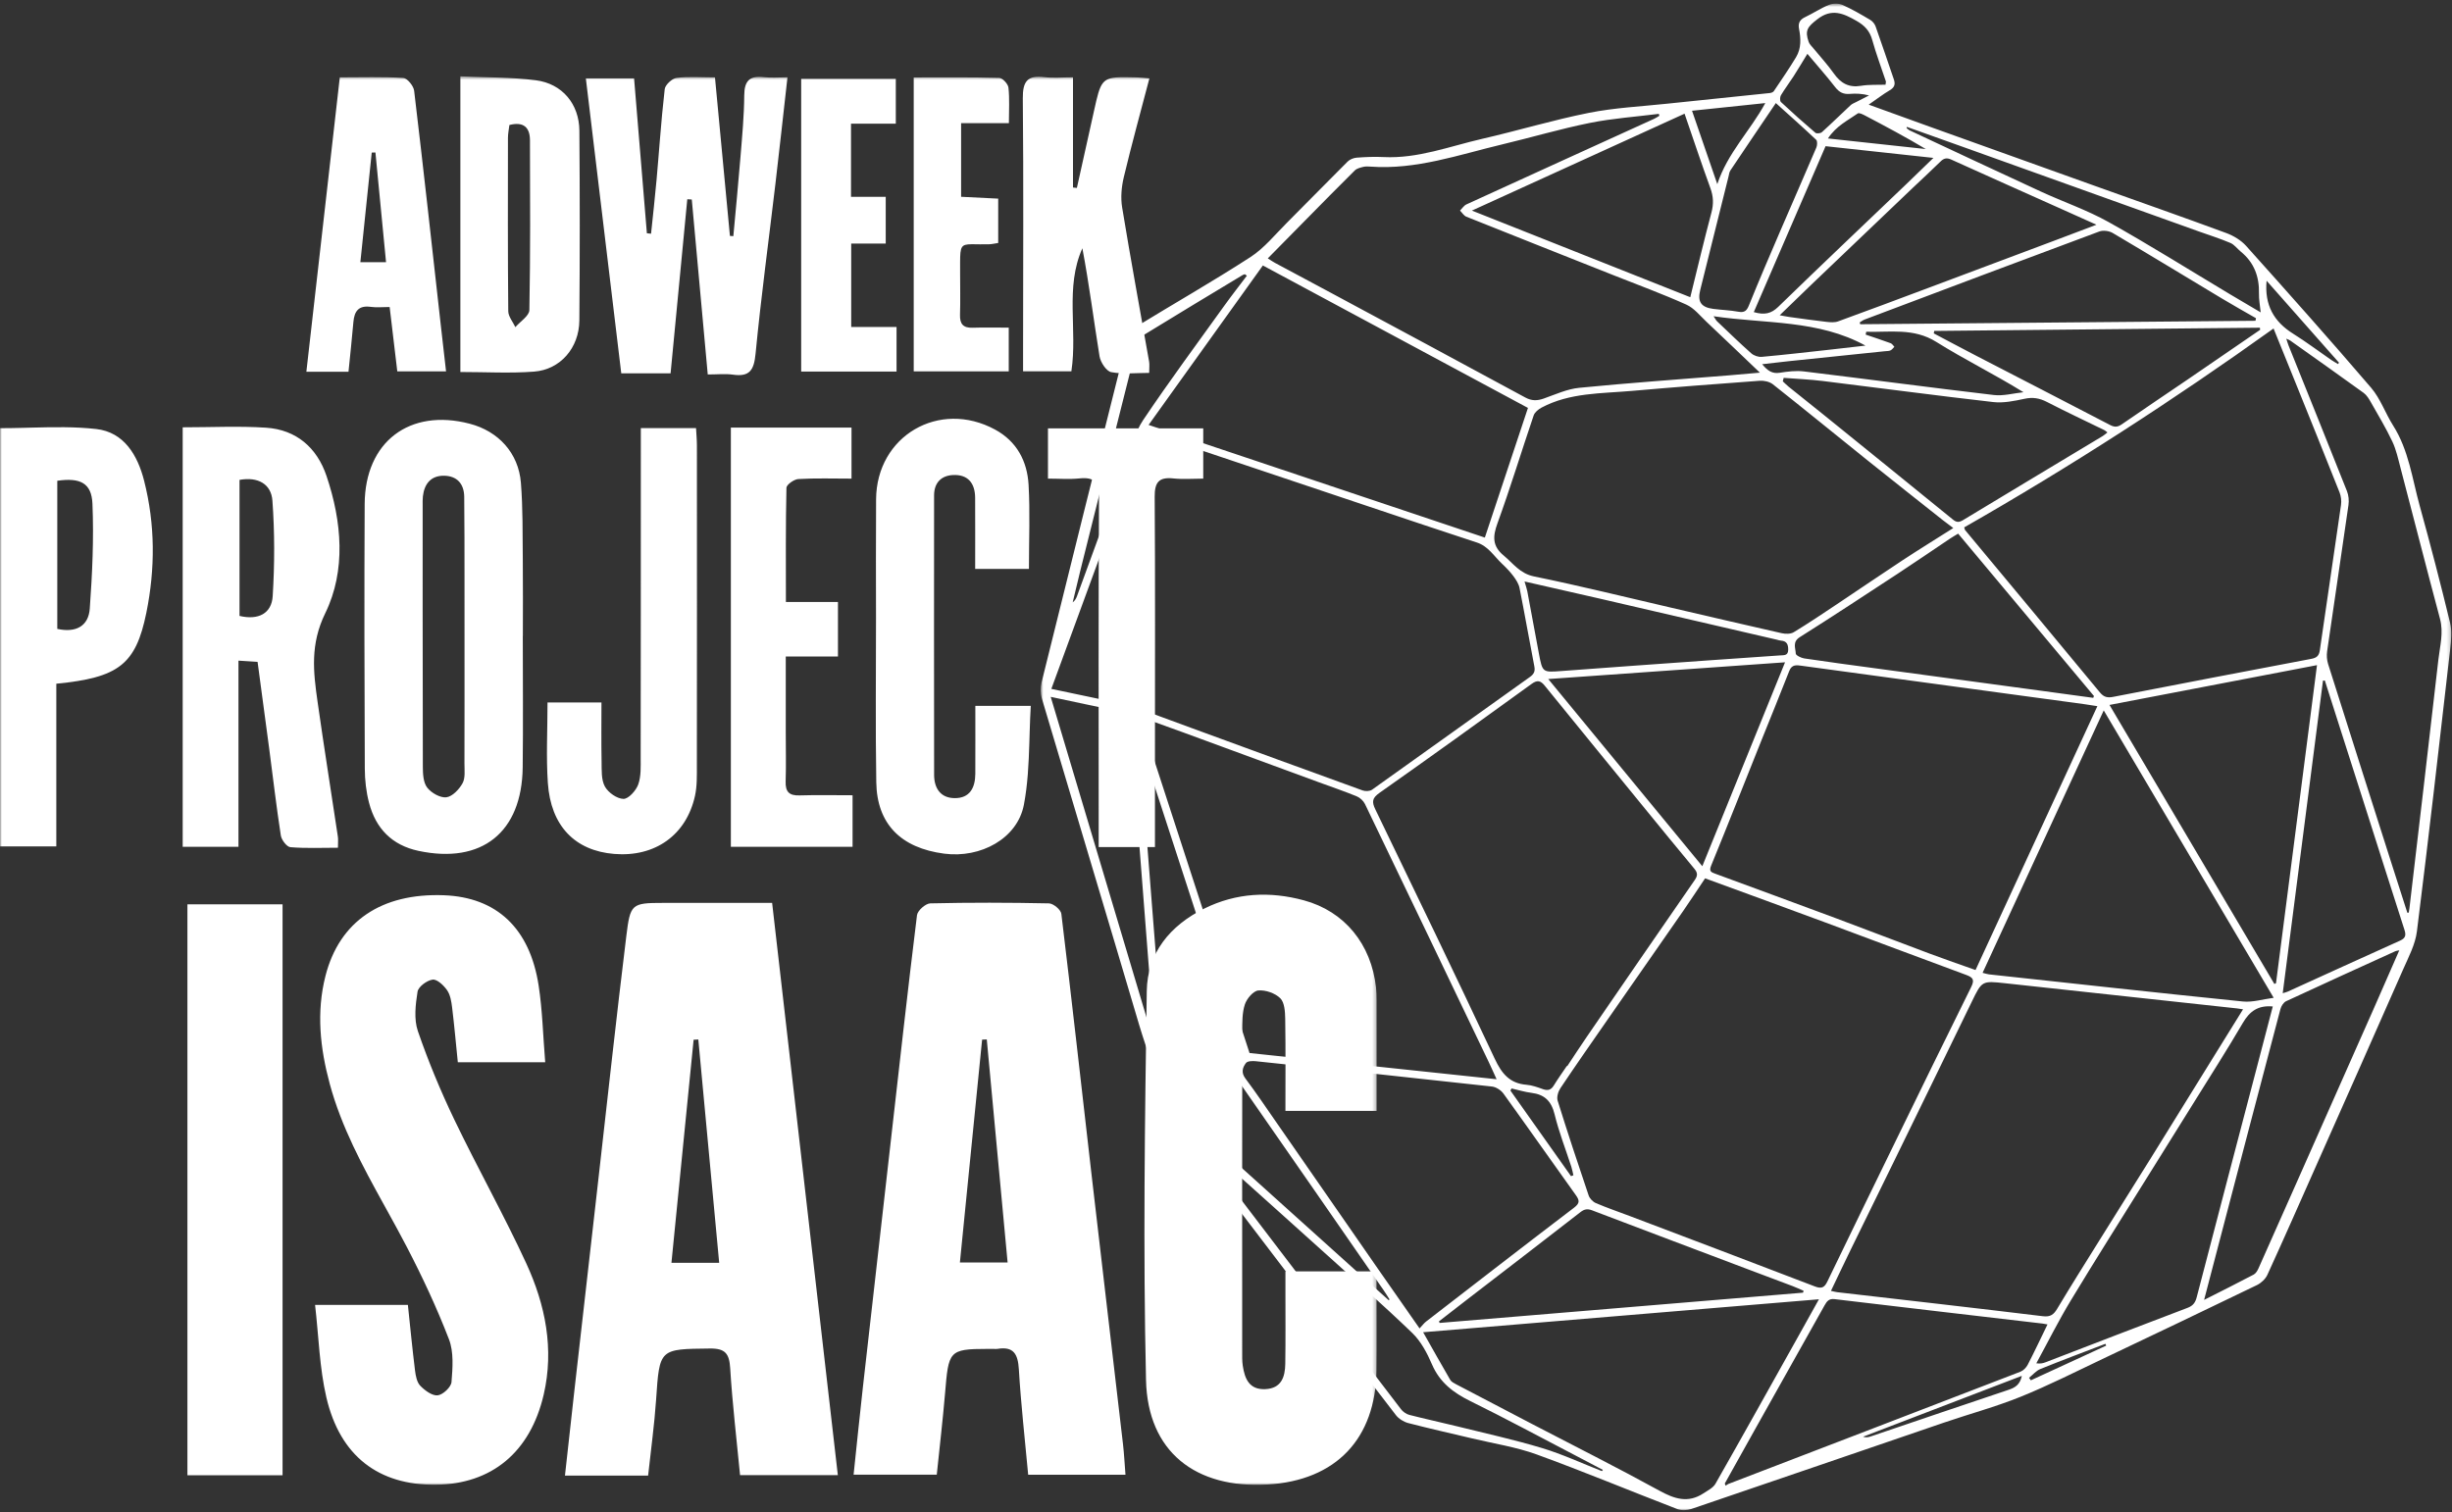 <?xml version="1.0" encoding="UTF-8"?>
<svg width="671px" height="414px" viewBox="0 0 671 414" version="1.1" xmlns="http://www.w3.org/2000/svg" xmlns:xlink="http://www.w3.org/1999/xlink">
    <rect x="0" y="0" width="671" height="414" fill="#333333" stroke="none"/>
    <title>Group 7</title>
    <defs>
        <polygon id="path-1" points="0 0.522 376.73 0.522 376.73 386.069 0 386.069"></polygon>
        <polygon id="path-3" points="0.778 0.626 386.802 0.626 386.802 413 0.778 413"></polygon>
    </defs>
    <g id="Page-1" stroke="none" stroke-width="1" fill="none" fill-rule="evenodd">
        <g id="Group-7">
            <g id="Group-3" transform="translate(0, 20.374)">
                <mask id="mask-2" fill="white">
                    <use xlink:href="#path-1"></use>
                </mask>
                <g id="Clip-2"></g>
                <path d="M102.738,21.367 C102.401,21.374 102.064,21.381 101.727,21.388 C100.698,31.315 99.668,41.242 98.615,51.393 L105.643,51.393 C104.641,41.036 103.689,31.201 102.738,21.367 L102.738,21.367 Z M139.397,13.844 C139.254,15.061 139.005,16.196 139.004,17.332 C138.983,33.158 138.942,48.985 139.088,64.81 C139.102,66.271 140.354,67.72 141.031,69.174 C142.368,67.616 144.836,66.08 144.866,64.498 C145.16,49.011 145.077,33.516 145.026,18.023 C145.015,14.45 143.233,12.863 139.397,13.844 L139.397,13.844 Z M273.439,0.946 C274.345,0.971 275.857,2.6 275.967,3.608 C276.302,6.68 276.088,9.812 276.088,13.336 L263.011,13.336 L263.011,33.492 C266.289,33.655 269.527,33.815 273.163,33.996 L273.163,46.133 C272.349,46.249 271.416,46.483 270.479,46.501 C268.671,46.534 267.285,46.483 266.222,46.479 L265.912,46.48 C263.014,46.501 262.754,47.041 262.737,51.364 L262.737,52.83 C262.737,52.919 262.738,53.009 262.738,53.1 L262.738,54.254 C262.731,58.086 262.837,61.921 262.711,65.748 C262.628,68.291 263.565,69.426 266.17,69.336 C269.315,69.226 272.467,69.31 276.047,69.31 L276.047,81.279 L250.044,81.279 L250.044,0.824 C257.881,0.824 265.664,0.733 273.439,0.946 L273.439,0.946 Z M245.141,1.206 L245.141,13.478 L232.881,13.478 L232.881,33.509 L242.383,33.509 L242.383,46.293 L232.938,46.293 L232.938,69.12 L245.344,69.12 L245.344,81.34 L219.247,81.34 L219.247,1.206 L245.141,1.206 Z M110.353,0.962 C111.452,1.032 113.173,3.139 113.331,4.459 C115.876,25.769 118.213,47.103 120.601,68.432 C121.063,72.563 121.54,76.692 122.063,81.285 L108.72,81.285 C108.051,75.647 107.374,69.941 106.628,63.661 C104.685,63.661 103.037,63.845 101.447,63.623 C98.147,63.161 96.962,64.801 96.708,67.775 C96.327,72.221 95.838,76.659 95.367,81.388 L83.838,81.388 C86.874,54.646 89.886,28.114 92.987,0.797 C99.093,0.797 104.74,0.605 110.353,0.962 L110.353,0.962 Z M125.983,0.522 C133.112,0.853 139.935,0.739 146.634,1.597 C153.872,2.523 158.494,8.11 158.55,15.395 C158.682,32.718 158.69,50.044 158.541,67.367 C158.477,74.83 153.352,80.789 146.186,81.343 C139.597,81.852 132.937,81.451 125.983,81.451 L125.983,0.522 Z M285.783,0.738 C288.196,1.038 290.677,0.791 293.63,0.791 L293.63,30.955 L294.692,31.069 C296.26,24.014 297.827,16.959 299.396,9.905 C301.171,1.929 301.428,0.773 307.455,0.752 L307.937,0.752 C308.841,0.757 309.867,0.782 311.036,0.811 C312.019,0.835 312.999,0.958 314.537,1.079 C312.135,10.248 309.677,19.143 307.534,28.113 C306.898,30.771 306.639,33.726 307.078,36.401 C309.392,50.5 311.991,64.551 314.461,78.624 C314.601,79.418 314.479,80.257 314.479,81.696 C310.955,81.696 307.423,82.114 304.086,81.489 C302.76,81.241 301.159,78.795 300.893,77.153 C299.302,67.329 298.065,57.447 296.193,47.584 C291.392,58.345 294.912,69.798 293.188,81.259 L279.967,81.259 C279.967,79.371 279.966,77.438 279.967,75.504 C279.979,52.506 280.116,29.507 279.897,6.51 C279.853,1.873 281.203,0.168 285.783,0.738 L285.783,0.738 Z M209.053,0.749 C210.996,0.985 212.991,0.791 215.495,0.791 C214.365,10.806 213.333,20.321 212.212,29.826 C210.381,45.352 208.27,60.849 206.768,76.405 C206.339,80.852 205.228,82.837 200.595,82.181 C198.498,81.883 196.324,82.13 193.679,82.13 C192.197,65.886 190.753,50.061 189.31,34.235 C188.9,34.21 188.489,34.185 188.079,34.16 C186.563,49.973 185.047,65.786 183.509,81.822 L170.013,81.822 C166.779,54.881 163.576,28.203 160.321,1.088 L173.52,1.088 C174.701,15.391 175.861,29.435 177.021,43.479 L178.163,43.597 C178.668,38.693 179.228,33.793 179.667,28.883 C179.832,27.042 179.986,25.199 180.138,23.357 L180.59,17.829 C180.97,13.222 181.373,8.619 181.902,4.03 C182.038,2.847 183.9,1.118 185.139,0.952 C188.391,0.517 191.74,0.805 195.655,0.805 C197.04,15.503 198.393,29.85 199.746,44.198 L200.68,44.268 C201.337,37.054 202.051,29.846 202.634,22.626 C203.09,16.986 203.628,11.334 203.665,5.685 C203.692,1.705 205.202,0.282 209.053,0.749 L209.053,0.749 Z M65.544,110.986 L65.544,148.219 C70.748,149.452 74.332,147.524 74.625,142.812 C75.166,134.12 75.179,125.337 74.547,116.654 C74.22,112.157 70.641,110.054 65.544,110.986 L65.544,110.986 Z M15.675,111.225 L15.675,151.769 C20.83,152.906 24.223,150.972 24.566,146.225 C25.256,136.682 25.7,127.067 25.299,117.521 C25.06,111.825 21.944,110.322 15.675,111.225 L15.675,111.225 Z M121.508,109.846 C117.932,109.802 116.126,112.048 115.725,115.48 C115.629,116.304 115.663,117.144 115.663,117.977 L115.659,146.583 C115.659,160.885 115.668,175.188 115.712,189.491 C115.718,191.434 115.823,193.804 116.894,195.199 C118.016,196.659 120.463,198.063 122.138,197.865 C123.789,197.669 125.661,195.69 126.577,194.021 C127.377,192.563 127.094,190.449 127.099,188.623 C127.135,177.121 127.117,165.619 127.117,154.117 C127.117,148.783 127.124,143.448 127.115,138.114 C127.102,130.613 127.125,123.112 127.036,115.612 C126.994,112.062 125.071,109.895 121.508,109.846 L121.508,109.846 Z M26.321,97.056 C33.929,97.911 37.645,104.199 39.429,111.181 C42.487,123.152 42.493,135.326 40.051,147.342 C37.157,161.579 32.416,165.106 15.409,166.778 L15.409,211.301 L-0,211.301 L-0,96.831 C2.102,96.831 4.204,96.789 6.305,96.737 L8.824,96.673 C14.701,96.524 20.554,96.408 26.321,97.056 L26.321,97.056 Z M233.021,96.665 L233.021,110.638 C228.029,110.638 223.24,110.476 218.476,110.752 C217.297,110.82 215.232,112.285 215.213,113.145 C214.984,123.424 215.065,133.71 215.065,144.404 L229.309,144.404 L229.309,159.331 L215.028,159.331 L215.028,180.062 C215.029,184.558 215.138,189.058 214.996,193.549 C214.909,196.335 215.946,197.436 218.765,197.35 C223.535,197.206 228.312,197.31 233.309,197.31 L233.309,211.417 L200.002,211.417 L200.002,96.665 L233.021,96.665 Z M329.273,96.881 L329.273,110.636 C326.569,110.636 323.783,110.869 321.053,110.581 C317.057,110.16 315.956,111.726 315.984,115.64 C316.145,138.44 316.06,161.243 316.059,184.045 L316.059,211.486 L300.658,211.486 L300.658,205.722 C300.657,175.757 300.577,145.791 300.749,115.827 C300.773,111.608 299.484,110.157 295.38,110.58 C292.627,110.864 289.821,110.634 286.78,110.634 L286.78,96.881 L329.273,96.881 Z M72.802,96.696 C81.109,97.242 86.745,102.186 89.347,109.894 C93.566,122.395 94.722,135.767 89.015,147.459 C84.846,156.001 85.737,163.485 86.895,171.656 C88.646,184.003 90.612,196.32 92.461,208.654 C92.58,209.446 92.477,210.271 92.477,211.674 C88.027,211.674 83.724,211.878 79.468,211.522 C78.48,211.439 77.037,209.543 76.848,208.319 C75.629,200.433 74.715,192.499 73.672,184.585 C72.652,176.838 71.599,169.094 70.486,160.795 C68.959,160.697 67.438,160.599 65.258,160.46 L65.258,211.425 L49.994,211.425 L49.994,96.592 C57.844,96.592 65.352,96.206 72.802,96.696 L72.802,96.696 Z M128.504,95.6 C136.394,97.654 141.9,103.63 142.549,111.792 C143.101,118.747 142.99,125.759 143.065,132.747 C143.14,139.741 143.082,146.736 143.082,153.731 L143.064,153.731 C143.064,165.723 143.184,177.715 143.036,189.705 C142.817,207.502 131.812,216.219 114.515,212.527 C107.252,210.976 102.845,206.405 101.003,199.424 C100.205,196.4 99.842,193.178 99.829,190.044 C99.73,165.895 99.668,141.746 99.794,117.597 C99.883,100.557 112.085,91.326 128.504,95.6 L128.504,95.6 Z M190.473,96.802 C190.556,98.407 190.711,100.009 190.712,101.611 C190.726,130.755 190.734,159.9 190.701,189.044 C190.697,191.863 190.785,194.767 190.182,197.487 C187.8,208.236 179.24,214.277 168.097,213.37 C157.34,212.493 150.722,205.718 149.919,193.917 C149.435,186.802 149.83,179.628 149.83,171.915 L164.593,171.915 C164.593,177.318 164.52,182.725 164.628,188.129 C164.673,190.425 164.502,193.039 165.525,194.91 C166.43,196.566 168.838,198.27 170.612,198.302 C171.988,198.327 174.049,196.034 174.653,194.356 C175.465,192.099 175.321,189.443 175.324,186.958 C175.367,158.979 175.359,131.001 175.365,103.022 L175.365,96.802 L190.473,96.802 Z M272.301,97.21 C278.266,100.446 281.105,105.88 281.474,112.32 C281.9,119.779 281.573,127.281 281.573,135.35 L266.859,135.35 C266.859,128.744 266.886,122.302 266.849,115.86 C266.825,111.859 264.846,109.435 260.75,109.658 C257.526,109.834 255.616,111.814 255.615,115.241 C255.606,140.737 255.58,166.233 255.624,191.729 C255.63,195.326 257.335,198.04 261.185,198.095 C265.384,198.156 266.878,195.26 266.897,191.448 C266.927,185.331 266.905,179.213 266.905,172.836 L282.076,172.836 C281.939,175.103 281.858,177.378 281.786,179.653 L281.682,183.064 C281.501,188.745 281.241,194.401 280.191,199.906 C278.424,209.167 268.362,214.587 258.41,213.295 C246.511,211.749 239.98,205.161 239.798,193.757 C239.558,178.763 239.725,163.763 239.723,148.765 C239.721,137.933 239.664,127.101 239.745,116.27 C239.874,98.943 257.019,88.917 272.301,97.21 L272.301,97.21 Z M270.036,264.143 C269.61,264.163 269.183,264.182 268.757,264.202 C266.733,284.516 264.709,304.831 262.681,325.196 L275.736,325.196 C273.807,304.531 271.921,284.337 270.036,264.143 L270.036,264.143 Z M191.098,264.159 C190.669,264.183 190.24,264.206 189.811,264.229 C187.8,284.462 185.789,304.694 183.742,325.297 L196.807,325.297 C194.884,304.706 192.991,284.433 191.098,264.159 L191.098,264.159 Z M287.06,226.904 C288.25,226.929 290.304,228.637 290.439,229.748 C293.303,253.356 295.919,276.993 298.645,300.617 C301.505,325.397 304.439,350.168 307.314,374.946 C307.62,377.587 307.749,380.249 307.992,383.305 L281.364,383.305 C280.477,373.636 279.389,364.058 278.813,354.45 C278.564,350.304 277.416,348.11 272.952,348.849 C272.628,348.903 272.287,348.858 271.954,348.857 C271.583,348.856 271.222,348.856 270.873,348.855 L270.189,348.855 C259.584,348.865 259.594,349.45 258.614,361.046 C257.999,368.331 257.141,375.596 256.349,383.282 L233.59,383.282 C234.438,375.264 235.229,367.377 236.114,359.501 C238.641,337.027 241.206,314.557 243.758,292.086 C246.103,271.427 248.392,250.761 250.941,230.127 C251.096,228.873 253.291,226.932 254.574,226.902 C265.399,226.649 276.234,226.676 287.06,226.904 L287.06,226.904 Z M51.288,383.439 L77.323,383.439 L77.323,227.164 L51.288,227.164 L51.288,383.439 Z M211.296,226.774 C217.307,279.136 223.273,331.101 229.278,383.409 L202.522,383.409 C201.58,373.614 200.423,363.901 199.821,354.153 C199.575,350.152 198.481,348.701 194.278,348.749 C180.388,348.907 180.492,348.756 179.539,362.835 C179.08,369.609 178.132,376.349 177.358,383.535 L154.602,383.535 C155.478,375.629 156.314,367.961 157.179,360.297 C159.348,341.126 161.526,321.955 163.707,302.785 C166.245,280.471 168.661,258.142 171.394,235.851 C172.474,227.037 172.805,226.782 181.463,226.774 L211.296,226.774 Z M121.472,224.678 C135.901,225.22 144.994,233.681 147.406,249.43 C148.434,256.14 148.593,262.983 149.198,270.386 L125.283,270.386 C124.761,265.242 124.328,260.316 123.725,255.41 C123.525,253.783 123.243,251.964 122.353,250.679 C121.432,249.349 119.606,247.615 118.397,247.772 C116.837,247.974 114.478,249.716 114.262,251.08 C113.704,254.605 113.232,258.597 114.347,261.846 C117.193,270.136 120.581,278.286 124.375,286.193 C130.703,299.379 137.891,312.158 144.011,325.433 C149.244,336.783 151.692,348.889 148.777,361.401 C145.096,377.197 134.484,385.88 119.247,386.037 C103.629,386.197 93.056,378.21 89.312,362.133 C87.422,354.019 87.226,345.51 86.221,336.808 L111.619,336.808 C112.271,342.939 112.842,348.882 113.576,354.804 C113.756,356.253 114.089,358.005 115.024,358.962 C116.276,360.244 118.277,361.732 119.779,361.563 C121.219,361.401 123.443,359.315 123.555,357.932 C123.87,354.039 124.208,349.713 122.856,346.206 C119.525,337.558 115.568,329.108 111.29,320.877 C109.605,317.635 107.845,314.431 106.078,311.229 L105.018,309.309 C99.189,298.746 93.441,288.151 90.245,276.339 C87.601,266.568 86.531,256.704 89.066,246.762 C92.88,231.803 104.386,224.037 121.472,224.678 L121.472,224.678 Z M356.803,226.067 C367.975,229.092 375.229,238.072 376.552,249.886 C376.682,251.043 376.72,252.215 376.722,253.38 C376.727,257.368 376.729,261.357 376.73,265.372 L376.729,280.608 C376.729,281.639 376.729,282.674 376.729,283.713 L351.761,283.713 C351.761,275.068 351.837,266.771 351.704,258.478 C351.673,256.552 351.524,254.031 350.353,252.872 C348.944,251.478 346.323,250.566 344.344,250.743 C342.968,250.866 341.183,252.979 340.663,254.559 C339.907,256.863 339.954,259.486 339.951,261.973 C339.91,291.144 339.923,320.315 339.931,349.486 C339.931,350.817 339.891,352.168 340.091,353.476 C340.633,357.018 341.848,360.066 346.245,359.87 C350.652,359.673 351.664,356.549 351.72,352.954 C351.826,346.288 351.759,339.619 351.763,332.951 L351.763,332.459 L351.763,329.371 C351.763,329.187 351.763,329 351.763,328.81 L351.763,327.627 L376.706,327.627 L376.706,331.699 C376.706,332.047 376.705,332.395 376.705,332.743 C376.702,340.078 376.766,347.413 376.681,354.746 C376.462,373.477 365.574,384.862 346.899,385.977 C327.178,387.154 314.063,377.017 313.612,357.393 C312.798,321.922 313.294,286.41 313.816,250.924 C313.97,240.492 320.175,232.966 329.552,228.321 C338.325,223.976 347.526,223.555 356.803,226.067 L356.803,226.067 Z" id="Fill-1" fill="#FFFFFF" mask="url(#mask-2)"></path>
            </g>
            <g id="Group-6" transform="translate(284, 0.374)">
                <mask id="mask-4" fill="white">
                    <use xlink:href="#path-3"></use>
                </mask>
                <g id="Clip-5"></g>
                <path d="M227.381,28.268 C233.32,30.417 238.725,32.388 244.14,34.331 C259.188,39.732 274.237,45.129 289.29,50.516 C301.275,54.805 313.29,59.012 325.233,63.418 C327.223,64.153 329.275,65.388 330.675,66.95 C342.188,79.795 353.665,92.675 364.877,105.781 C367.426,108.76 368.761,112.748 370.897,116.119 C375.18,122.88 376.121,130.717 378.188,138.177 C381.118,148.756 383.874,159.387 386.465,170.053 C387.019,172.337 386.783,174.897 386.51,177.283 C383.557,203.062 380.623,228.843 377.396,254.588 C376.951,258.144 375.12,261.579 373.641,264.943 C365.626,283.179 357.524,301.376 349.443,319.583 C345.148,329.261 340.883,338.953 336.476,348.58 C335.952,349.723 334.77,350.825 333.621,351.383 C319.551,358.198 305.442,364.931 291.318,371.635 C283.889,375.162 276.534,378.893 268.919,381.97 C262.134,384.711 255.019,386.628 248.08,388.998 C224.993,396.885 201.925,404.828 178.823,412.675 C177.675,413.065 176.141,413.136 175.035,412.71 C162.187,407.761 149.47,402.457 136.535,397.752 C130.865,395.691 124.777,394.773 118.874,393.359 C113.04,391.962 107.179,390.669 101.375,389.155 C100.133,388.831 98.778,387.993 97.999,386.986 C88.267,374.395 78.626,361.734 68.974,349.081 C60.445,337.9 51.936,326.704 43.41,315.521 C40.268,311.4 37.072,307.32 33.974,303.167 C33.373,302.362 32.778,301.316 32.745,300.362 C32.499,293.33 29.736,286.925 27.789,280.341 C18.957,250.467 9.962,220.641 1.095,190.777 C0.701,189.45 0.676,187.843 1.009,186.498 C8.801,155.001 16.654,123.52 24.576,92.056 C24.848,90.975 25.749,89.771 26.702,89.187 C37.186,82.763 47.883,76.672 58.197,69.99 C61.975,67.542 64.944,63.819 68.188,60.582 C73.748,55.035 79.212,49.392 84.783,43.856 C85.385,43.257 86.404,42.846 87.263,42.781 C89.7,42.597 92.162,42.494 94.601,42.616 C104.006,43.086 112.687,39.676 121.609,37.627 C131.369,35.386 140.985,32.476 150.796,30.519 C157.826,29.116 165.07,28.771 172.224,28.009 C181.592,27.013 190.966,26.077 200.335,25.091 C200.715,25.051 201.221,24.866 201.414,24.578 C203.482,21.503 205.588,18.448 207.499,15.276 C208.948,12.869 208.831,10.167 208.31,7.492 C208.013,5.966 208.523,4.996 209.981,4.31 C212.19,3.269 214.241,1.868 216.496,0.96 C217.566,0.529 219.121,0.5 220.163,0.958 C222.799,2.113 225.3,3.596 227.787,5.063 C228.421,5.438 229.02,6.163 229.267,6.858 C230.985,11.678 232.597,16.534 234.264,21.372 C234.714,22.681 234.448,23.555 233.17,24.311 C231.33,25.399 229.625,26.716 227.381,28.268 L227.381,28.268 Z M182.605,240.048 C180.6,243.04 178.631,246.067 176.575,249.032 C169.65,259.019 162.688,268.978 155.754,278.958 C151.48,285.11 147.188,291.25 143.023,297.475 C142.405,298.398 141.947,299.913 142.252,300.893 C144.956,309.583 147.816,318.225 150.737,326.846 C151.023,327.69 151.899,328.596 152.725,328.948 C155.779,330.252 158.932,331.325 162.04,332.503 C178.929,338.909 195.827,345.294 212.688,351.771 C214.478,352.458 215.27,352.062 216.059,350.423 C221.983,338.127 227.968,325.859 233.954,313.592 C241.08,298.988 248.188,284.375 255.411,269.82 C256.396,267.835 255.963,267.188 254.034,266.478 C241.183,261.753 228.379,256.898 215.541,252.137 C204.667,248.104 193.767,244.142 182.605,240.048 L182.605,240.048 Z M27.135,193.407 C32.168,195.26 37.085,197.079 42.007,198.882 C57.631,204.603 73.253,210.332 88.899,215.991 C89.649,216.263 90.856,216.223 91.467,215.789 C105.887,205.54 120.244,195.201 134.654,184.939 C135.803,184.121 136.139,183.366 135.875,182.003 C134.493,174.872 133.248,167.714 131.831,160.59 C131.601,159.435 130.876,158.308 130.153,157.337 C129.229,156.1 128.133,154.972 127.006,153.909 C124.831,151.858 123.268,149.14 120.149,148.122 C110.305,144.905 100.492,141.595 90.672,138.304 C72.436,132.194 54.206,126.068 35.972,119.955 C33.971,119.285 31.954,118.663 29.715,117.945 C28.849,143.284 27.993,168.298 27.135,193.407 L27.135,193.407 Z M253.507,143.984 C253.676,144.538 253.678,144.625 253.722,144.678 C266.048,159.507 278.397,174.317 290.671,189.189 C291.759,190.509 292.797,190.664 294.312,190.37 C312.367,186.865 330.427,183.385 348.499,179.97 C349.992,179.688 350.615,179.127 350.832,177.614 C352.736,164.346 354.734,151.093 356.631,137.824 C356.788,136.72 356.637,135.443 356.227,134.406 C352.22,124.279 348.13,114.184 344.058,104.083 C342.153,99.358 340.232,94.639 338.167,89.543 C310.697,109.217 282.596,127.37 253.507,143.984 L253.507,143.984 Z M217.048,352.972 C217.877,353.15 218.301,353.278 218.734,353.328 C237.496,355.503 256.265,357.622 275.014,359.905 C277.123,360.162 278.002,359.465 278.985,357.825 C282.713,351.597 286.578,345.45 290.418,339.289 C295.162,331.677 299.949,324.091 304.685,316.474 C310.514,307.1 316.309,297.704 322.121,288.319 C324.639,284.251 327.162,280.186 329.819,275.9 C329.045,275.783 328.622,275.702 328.196,275.656 C307.056,273.36 285.916,271.069 264.776,268.771 C258.323,268.069 258.373,268.083 255.549,273.905 C248.505,288.427 241.417,302.929 234.336,317.434 C230.377,325.543 226.386,333.637 222.428,341.747 C220.651,345.39 218.923,349.056 217.048,352.972 L217.048,352.972 Z M250.523,144.163 C249.303,143.244 248.483,142.652 247.691,142.025 C240.835,136.59 233.962,131.176 227.137,125.703 C218.464,118.746 209.86,111.704 201.141,104.807 C200.237,104.093 198.724,103.767 197.536,103.853 C185.86,104.698 174.187,105.603 162.525,106.628 C154.159,107.363 145.577,107.085 137.844,111.202 C136.978,111.663 135.988,112.473 135.694,113.338 C132.352,123.175 129.333,133.126 125.782,142.884 C124.468,146.495 124.369,149.113 127.491,151.688 C130.093,153.834 131.903,156.611 135.767,157.402 C148.351,159.98 160.828,163.07 173.345,165.97 C183.413,168.304 193.472,170.676 203.554,172.945 C204.599,173.18 206.003,173.202 206.854,172.686 C210.888,170.24 214.803,167.597 218.731,164.981 C224.685,161.014 230.587,156.969 236.565,153.038 C240.991,150.128 245.502,147.349 250.523,144.163 L250.523,144.163 Z M256.613,265.147 C267.74,241.042 278.784,217.119 289.953,192.923 C288.632,192.717 287.633,192.546 286.629,192.409 C269.715,190.109 252.801,187.813 235.887,185.515 C226.955,184.301 218.023,183.087 209.091,181.871 C207.68,181.679 206.368,181.418 205.649,183.261 C203.155,189.652 200.541,195.996 197.991,202.365 C193.42,213.782 188.909,225.222 184.248,236.602 C183.612,238.156 184.328,238.393 185.365,238.776 C196.32,242.815 207.285,246.826 218.225,250.903 C226.859,254.12 235.454,257.443 244.085,260.668 C248.21,262.21 252.377,263.637 256.613,265.147 L256.613,265.147 Z M144.784,291.391 L144.883,291.456 C146.689,288.741 148.461,286.003 150.306,283.315 C160.116,269.023 169.925,254.732 179.796,240.482 C180.645,239.256 180.547,238.479 179.651,237.402 C175.169,232.02 170.741,226.593 166.311,221.168 C157.112,209.903 147.914,198.638 138.748,187.347 C137.63,185.97 136.767,185.642 135.135,186.826 C121.323,196.839 107.478,206.809 93.531,216.632 C91.491,218.069 91.352,219.073 92.378,221.195 C103.364,243.908 114.341,266.626 125.057,289.466 C126.946,293.493 129.134,296.185 133.732,296.556 C135.253,296.679 136.764,297.23 138.221,297.75 C139.557,298.225 140.437,297.999 141.199,296.756 C142.322,294.924 143.582,293.175 144.784,291.391 L144.784,291.391 Z M125.55,295.039 C124.711,293.2 124.063,291.718 123.365,290.261 C112.108,266.741 100.856,243.219 89.54,219.728 C89.115,218.845 88.179,217.971 87.274,217.6 C83.866,216.202 80.37,215.02 76.91,213.749 C64.517,209.195 52.127,204.634 39.731,200.086 C35.951,198.699 32.158,197.347 27.999,195.844 C38.058,226.763 47.992,257.3 57.936,287.864 C80.413,290.249 102.765,292.621 125.55,295.039 L125.55,295.039 Z M62.936,70.349 C63.791,70.888 64.323,71.27 64.894,71.577 C69.658,74.136 74.433,76.674 79.197,79.234 C97.271,88.949 115.356,98.646 133.394,108.427 C135.157,109.383 136.65,109.355 138.449,108.719 C141.644,107.589 144.861,106.104 148.169,105.778 C161.749,104.44 175.368,103.486 188.972,102.383 C191.744,102.158 194.513,101.901 197.602,101.63 C192.532,96.794 187.78,92.223 182.981,87.702 C181.218,86.042 179.589,83.954 177.475,83.006 C170.998,80.099 164.316,77.645 157.71,75.023 C144.223,69.672 130.73,64.338 117.263,58.938 C116.576,58.663 116.11,57.838 115.542,57.269 C116.124,56.692 116.602,55.892 117.302,55.572 C134.415,47.732 151.552,39.945 168.681,32.139 C169.173,31.915 169.621,31.593 170.09,31.317 C170.041,31.142 169.991,30.966 169.942,30.791 C163.642,31.588 157.268,32.022 151.06,33.274 C142.997,34.9 135.082,37.246 127.073,39.155 C115.209,41.983 103.56,46.14 91.061,45.234 C90.398,45.186 89.698,45.145 89.067,45.304 C88.262,45.507 87.316,45.723 86.762,46.269 C82.23,50.747 77.773,55.301 73.296,59.836 C69.919,63.258 66.547,66.684 62.936,70.349 L62.936,70.349 Z M30.321,115.938 C61.248,126.303 91.726,136.518 122.334,146.776 C126.332,134.751 130.217,123.061 134.133,111.283 C109.838,98.226 85.793,85.302 61.589,72.293 C51.156,86.855 40.85,101.242 30.321,115.938 L30.321,115.938 Z M104.471,363.25 C105.201,362.471 105.66,361.827 106.26,361.364 C119.739,350.946 133.207,340.512 146.76,330.19 C148.4,328.941 148.241,328.168 147.193,326.707 C140.576,317.482 134.074,308.174 127.426,298.971 C126.751,298.037 125.404,297.163 124.283,297.038 C102.753,294.649 81.211,292.368 59.666,290.11 C58.765,290.016 57.394,290.044 56.976,290.584 C56.051,291.779 55.575,293.181 56.789,294.804 C59.75,298.76 62.517,302.861 65.336,306.923 C74.714,320.434 84.075,333.958 93.453,347.47 C97.107,352.734 100.789,357.978 104.471,363.25 L104.471,363.25 Z M105.446,364.293 C108.035,368.868 110.413,373.124 112.867,377.336 C113.169,377.854 113.844,378.209 114.415,378.509 C121.36,382.161 128.314,385.794 135.273,389.419 C146.892,395.473 158.61,401.348 170.09,407.655 C174.223,409.926 177.953,411.156 182.144,408.395 C183.324,407.618 184.797,406.899 185.445,405.761 C192.994,392.503 200.412,379.169 207.862,365.855 C209.76,362.462 211.648,359.063 213.76,355.273 C177.451,358.297 141.633,361.28 105.446,364.293 L105.446,364.293 Z M291.697,194.081 C280.568,218.195 269.596,241.969 258.546,265.911 C259.331,266.106 259.805,266.283 260.291,266.335 C283.453,268.845 306.609,271.406 329.787,273.761 C332.442,274.03 335.214,273.14 338.202,272.753 C322.562,246.295 307.225,220.349 291.697,194.081 L291.697,194.081 Z M374.781,249.476 C374.911,249.459 375.04,249.441 375.171,249.423 C375.233,249.02 375.309,248.618 375.356,248.212 C378.009,225.544 380.696,202.88 383.271,180.203 C383.692,176.497 384.741,172.831 383.711,168.984 C380.033,155.234 376.517,141.441 372.905,127.674 C372.268,125.246 371.736,122.732 370.674,120.486 C368.938,116.812 366.835,113.309 364.823,109.771 C364.285,108.825 363.675,107.79 362.825,107.173 C356.16,102.339 349.429,97.595 342.714,92.83 C342.495,92.675 342.223,92.594 341.651,92.327 C341.931,93.173 342.076,93.707 342.281,94.217 C347.615,107.488 352.979,120.746 358.251,134.042 C358.711,135.202 358.842,136.64 358.664,137.884 C356.761,151.231 354.746,164.562 352.827,177.907 C352.666,179.03 352.752,180.289 353.093,181.368 C358.853,199.606 364.669,217.826 370.478,236.048 C371.905,240.526 373.346,245 374.781,249.476 L374.781,249.476 Z M350.054,181.692 C330.973,185.352 312.247,188.944 293.271,192.584 C308.439,218.261 323.413,243.608 338.386,268.955 C338.536,268.891 338.686,268.827 338.836,268.763 L350.054,181.692 Z M276.306,362.154 C275.683,362.044 275.334,361.965 274.98,361.923 C255.994,359.702 237.004,357.501 218.023,355.231 C216.488,355.048 215.915,355.844 215.312,356.919 C208.904,368.359 202.482,379.792 196.071,391.231 C193.371,396.049 190.688,400.876 187.997,405.699 C188.076,405.903 188.156,406.106 188.236,406.309 C188.486,406.142 188.715,405.921 188.989,405.816 C215.628,395.585 242.274,385.371 268.897,375.097 C269.697,374.788 270.488,373.978 270.892,373.199 C272.727,369.651 274.422,366.031 276.306,362.154 L276.306,362.154 Z M337.955,275.12 C333.913,274.747 331.62,276.46 329.777,279.606 C325.431,287.024 320.794,294.271 316.257,301.576 C311.953,308.504 307.622,315.414 303.312,322.337 C296.416,333.414 289.424,344.434 282.678,355.602 C279.299,361.195 276.374,367.061 273.243,372.803 C274.415,372.953 275.115,372.768 275.787,372.51 C288.726,367.538 301.649,362.524 314.615,357.623 C316.16,357.039 316.761,356.163 317.15,354.666 C322.608,333.666 328.123,312.681 333.622,291.692 C335.062,286.197 336.496,280.701 337.955,275.12 L337.955,275.12 Z M139.687,185.497 C153.859,202.72 167.637,219.463 181.845,236.73 C189.553,217.726 196.936,199.525 204.484,180.914 C182.788,182.449 161.554,183.95 139.687,185.497 L139.687,185.497 Z M288.821,190.644 C288.887,190.479 288.954,190.313 289.02,190.148 C276.651,175.356 264.282,160.564 251.852,145.698 C251.006,146.214 250.303,146.609 249.634,147.057 C244.848,150.264 240.099,153.526 235.282,156.685 C226.392,162.515 217.508,168.357 208.518,174.029 C206.437,175.342 207.369,177.025 207.421,178.536 C207.438,179.017 208.884,179.726 209.748,179.856 C216.173,180.82 222.616,181.67 229.055,182.543 C244.306,184.611 259.558,186.67 274.81,188.735 C279.481,189.367 284.151,190.008 288.821,190.644 L288.821,190.644 Z M176.986,30.745 C157.559,39.599 138.452,48.308 118.791,57.269 C139.043,65.304 158.725,73.113 178.552,80.979 C180.52,73.026 182.323,65.388 184.341,57.807 C184.963,55.468 184.887,53.41 184.061,51.144 C181.631,44.469 179.391,37.726 176.986,30.745 L176.986,30.745 Z M204.109,103.055 C204.029,103.372 203.95,103.69 203.87,104.007 C204.404,104.502 204.91,105.032 205.476,105.488 C208.653,108.049 211.856,110.577 215.028,113.143 C226.845,122.703 238.664,132.263 250.45,141.862 C251.431,142.661 252.13,142.637 253.18,142.001 C265.921,134.295 278.693,126.64 291.452,118.962 C291.856,118.719 292.204,118.383 292.707,117.99 C292.314,117.695 292.106,117.48 291.853,117.356 C286.619,114.796 281.339,112.328 276.165,109.655 C274.142,108.61 272.294,108.292 270.029,108.781 C267.23,109.386 264.256,109.999 261.463,109.681 C245.892,107.906 230.357,105.82 214.802,103.914 C211.256,103.479 207.674,103.334 204.109,103.055 L204.109,103.055 Z M319.162,355.443 C324.044,352.966 328.412,350.788 332.728,348.512 C333.306,348.207 333.751,347.464 334.037,346.825 C337.548,338.99 341.018,331.136 344.497,323.288 C351.516,307.455 358.541,291.624 365.551,275.788 C367.885,270.515 370.179,265.226 372.574,259.758 C372.069,259.864 371.768,259.872 371.516,259.987 C361.537,264.528 351.55,269.054 341.609,273.68 C340.901,274.01 340.269,275.011 340.055,275.821 C334.489,296.863 328.984,317.922 323.469,338.978 C322.084,344.267 320.701,349.557 319.162,355.443 L319.162,355.443 Z M203.02,85.919 C204.176,86.126 204.947,86.293 205.726,86.4 C209.094,86.861 212.461,87.346 215.838,87.73 C216.881,87.849 218.053,87.941 219.003,87.596 C227.201,84.621 235.365,81.552 243.533,78.495 C255.116,74.159 266.696,69.811 278.275,65.463 C281.911,64.097 285.54,62.715 289.702,61.14 C286.343,59.631 283.536,58.366 280.725,57.107 C270.476,52.516 260.216,47.948 249.987,43.312 C248.768,42.759 247.977,42.904 247.045,43.823 C244.518,46.312 241.895,48.703 239.328,51.15 C230.125,59.926 220.925,68.704 211.733,77.492 C208.915,80.186 206.126,82.913 203.02,85.919 L203.02,85.919 Z M209.415,353.462 C209.463,353.288 209.509,353.114 209.556,352.941 C208.549,352.51 207.554,352.043 206.531,351.654 C202.449,350.103 198.356,348.582 194.271,347.039 C180.077,341.679 165.878,336.327 151.699,330.928 C150.448,330.451 149.593,330.563 148.498,331.415 C138.274,339.371 127.991,347.249 117.727,355.154 C115.07,357.201 112.424,359.263 109.772,361.318 C109.835,361.461 109.898,361.604 109.961,361.746 L209.415,353.462 Z M333.217,87.433 C333.265,87.198 333.313,86.963 333.36,86.728 C330.32,84.974 327.252,83.263 324.243,81.457 C314.213,75.437 304.226,69.345 294.153,63.4 C293.171,62.82 291.533,62.601 290.487,62.99 C269.047,70.954 247.649,79.03 226.247,87.097 C225.769,87.278 225.352,87.623 224.907,87.891 C224.959,88.053 225.012,88.215 225.065,88.378 C261.115,88.063 297.166,87.748 333.217,87.433 L333.217,87.433 Z M352.199,185.898 C352.032,185.908 351.863,185.918 351.696,185.929 C348.033,214.37 344.37,242.811 340.676,271.494 C341.382,271.271 341.743,271.197 342.069,271.048 C352.321,266.389 362.559,261.698 372.831,257.083 C374.374,256.389 374.434,255.521 373.974,254.094 C370.199,242.383 366.487,230.651 362.749,218.929 C359.237,207.917 355.716,196.908 352.199,185.898 L352.199,185.898 Z M334.498,89.903 C334.473,89.71 334.448,89.518 334.422,89.326 C304.72,89.621 275.017,89.916 245.313,90.211 C245.27,90.436 245.228,90.66 245.185,90.884 C248.948,92.87 252.698,94.882 256.477,96.838 C268.807,103.218 281.158,109.561 293.47,115.976 C294.698,116.616 295.527,116.54 296.659,115.756 C302.666,111.59 308.751,107.536 314.79,103.416 C321.37,98.928 327.929,94.409 334.498,89.903 L334.498,89.903 Z M154.362,402.305 C154.455,402.194 154.548,402.083 154.64,401.973 C152.032,400.602 149.428,399.224 146.815,397.863 C137.361,392.94 127.976,387.874 118.415,383.17 C113.732,380.866 109.994,378.054 107.859,373.073 C106.54,369.994 104.841,366.781 102.474,364.5 C94.418,356.74 86.006,349.349 77.699,341.851 C69.337,334.303 60.941,326.794 52.556,319.271 C49.294,316.345 46.024,313.429 42.757,310.509 C42.669,310.97 42.827,311.195 42.993,311.414 C48.909,319.179 54.825,326.945 60.742,334.71 C73.611,351.598 86.472,368.491 99.377,385.351 C99.912,386.05 100.799,386.691 101.638,386.908 C106.008,388.038 110.427,388.978 114.808,390.064 C122.563,391.986 130.383,393.703 138.023,396.008 C143.596,397.689 148.924,400.177 154.362,402.305 L154.362,402.305 Z M35.799,300.238 C41.592,297.858 46.651,295.784 51.706,293.705 C54.354,292.615 56.098,288.951 55.226,286.27 C46.415,259.19 37.599,232.111 28.777,205.035 C28.618,204.547 28.371,204.088 28.164,203.615 C27.894,204.161 27.896,204.603 27.931,205.043 C30.105,232.854 32.268,260.667 34.478,288.475 C34.775,292.214 35.309,295.934 35.799,300.238 L35.799,300.238 Z M133.193,158.791 C133.556,160.053 133.817,160.746 133.952,161.462 C135.021,167.141 136.053,172.826 137.123,178.505 C138.112,183.754 138.122,183.69 143.395,183.295 C156.744,182.295 170.097,181.348 183.45,180.395 C190.017,179.926 196.589,179.507 203.156,179.025 C204.111,178.955 205.323,179.15 205.348,177.515 C205.37,176.053 204.977,175.077 203.342,174.978 C202.979,174.956 202.624,174.813 202.264,174.73 C186.137,170.987 170.012,167.237 153.882,163.506 C147.264,161.975 140.637,160.486 133.193,158.791 L133.193,158.791 Z M3.533,190.372 C12.891,221.694 22.131,252.622 31.37,283.548 C31.622,280.168 31.355,276.919 31.102,273.669 C29.101,248.009 27.098,222.349 25.123,196.687 C25.035,195.543 24.831,194.825 23.494,194.557 C16.961,193.249 10.449,191.834 3.533,190.372 L3.533,190.372 Z M201.967,27.839 C197.704,34.145 193.595,40.203 189.524,46.288 C189.211,46.754 189.155,47.4 189.012,47.971 C186.434,58.305 183.872,68.643 181.282,78.973 C180.472,82.202 181.47,83.739 184.841,84.176 C187.116,84.471 189.426,84.541 191.677,84.95 C193.304,85.245 193.967,84.785 194.591,83.24 C197.331,76.456 200.22,69.731 203.109,63.007 C206.407,55.333 209.78,47.69 213.055,40.005 C213.315,39.396 213.371,38.242 213.001,37.892 C209.458,34.538 205.804,31.302 201.967,27.839 L201.967,27.839 Z M195.932,85.059 C198.851,85.903 200.7,85.487 202.62,83.621 C214.248,72.314 226.026,61.162 237.748,49.952 C240.112,47.691 242.45,45.403 245.09,42.846 C234.99,41.75 225.357,40.704 215.574,39.642 C209.023,54.79 202.512,69.844 195.932,85.059 L195.932,85.059 Z M25.123,192.696 C25.903,169.838 26.676,147.2 27.449,124.562 C27.32,124.545 27.191,124.528 27.062,124.511 C19.29,145.698 11.519,166.886 3.705,188.19 C11.053,189.736 17.987,191.195 25.123,192.696 L25.123,192.696 Z M96.012,355.515 C96.095,355.45 96.179,355.384 96.262,355.318 C95.712,354.462 95.187,353.589 94.608,352.752 C88.255,343.568 81.902,334.384 75.534,325.211 C68.869,315.611 62.176,306.03 55.529,296.417 C54.783,295.339 54.135,294.99 52.804,295.577 C48.808,297.341 44.737,298.936 40.696,300.601 C39.51,301.09 38.331,301.595 36.829,302.227 C56.762,320.175 76.387,337.845 96.012,355.515 L96.012,355.515 Z M237.826,34.357 C237.8,34.467 237.773,34.577 237.747,34.687 C238.04,34.907 238.304,35.188 238.628,35.339 C250.56,40.919 262.479,46.527 274.44,52.04 C280.621,54.889 287.134,57.113 293.049,60.42 C304.298,66.709 315.224,73.576 326.289,80.195 C328.998,81.815 331.723,83.406 334.649,85.133 C334.458,83.188 334.136,81.585 334.176,79.991 C334.292,75.357 332.847,71.467 329.19,68.493 C328.234,67.716 327.449,66.593 326.371,66.132 C323.585,64.942 320.679,64.036 317.822,63.012 C297.132,55.595 276.443,48.175 255.753,40.759 C249.779,38.618 243.802,36.491 237.826,34.357 L237.826,34.357 Z M57.21,75.096 C57.028,74.959 56.846,74.823 56.664,74.687 C56.462,74.759 56.24,74.8 56.061,74.908 C46.933,80.416 37.793,85.904 28.714,91.492 C27.965,91.953 27.383,93.038 27.155,93.943 C21.948,114.544 16.798,135.161 11.646,155.777 C10.92,158.681 10.245,161.599 9.546,164.511 C10.204,164.007 10.501,163.416 10.727,162.798 C15.205,150.567 19.653,138.324 24.161,126.103 C25.591,122.225 26.557,117.989 28.808,114.636 C35.958,103.987 43.6,93.667 51.084,83.244 C53.065,80.485 55.165,77.809 57.21,75.096 L57.21,75.096 Z M226.699,90.438 C226.65,90.699 226.601,90.959 226.551,91.219 C228.836,91.996 231.131,92.743 233.395,93.574 C233.796,93.722 234.068,94.219 234.4,94.554 C234.052,94.893 233.756,95.349 233.339,95.539 C232.889,95.745 232.326,95.71 231.811,95.764 C223.038,96.674 214.265,97.577 205.494,98.493 C203.19,98.734 200.891,99.013 198.218,99.318 C199.712,101.108 200.969,101.989 203.037,101.66 C205.213,101.315 207.493,101.034 209.658,101.297 C226.985,103.399 244.287,105.714 261.622,107.75 C264.259,108.059 267.026,107.269 269.733,106.987 C261.724,102.026 253.555,98.027 245.89,93.224 C239.648,89.314 233.177,90.633 226.699,90.438 L226.699,90.438 Z M231.979,22.813 C232.076,22.08 232.112,21.999 232.091,21.936 C230.828,18.147 229.415,14.399 228.346,10.556 C227.656,8.078 226.268,6.614 224.064,5.349 C220.457,3.281 217.26,1.825 213.309,4.907 C210.682,6.957 209.827,7.924 210.956,11.109 C211.189,11.765 211.792,12.298 212.254,12.864 C214.123,15.153 216.143,17.336 217.844,19.744 C219.719,22.398 221.923,23.679 225.274,23.113 C227.477,22.741 229.768,22.894 231.979,22.813 L231.979,22.813 Z M226.492,94.228 C213.541,87.119 199.205,88.292 184.922,86.186 C185.461,86.983 185.61,87.317 185.855,87.55 C188.963,90.505 192.036,93.502 195.244,96.345 C195.95,96.971 197.182,97.391 198.117,97.307 C204.239,96.755 210.347,96.045 216.458,95.373 C219.804,95.005 223.148,94.61 226.492,94.228 L226.492,94.228 Z M210.598,14.36 C209.246,16.567 208.06,18.579 206.799,20.541 C205.679,22.284 204.414,23.934 203.354,25.71 C203.074,26.178 203.04,27.249 203.358,27.548 C206.431,30.431 209.576,33.238 212.783,35.969 C213.113,36.25 214.194,36.14 214.563,35.808 C217.235,33.397 219.801,30.868 222.436,28.414 C222.846,28.031 223.427,27.827 223.94,27.56 C225.115,26.95 226.297,26.352 227.476,25.749 C225.58,25.252 223.882,25.186 222.202,25.326 C220.487,25.47 219.328,24.916 218.242,23.519 C215.805,20.381 213.16,17.404 210.598,14.36 L210.598,14.36 Z M199.084,27.84 C192.322,28.549 185.824,29.23 179.03,29.942 C181.365,36.721 183.608,43.235 185.948,50.032 C188.721,41.53 194.905,35.504 199.084,27.84 L199.084,27.84 Z M145.915,321.569 L146.565,321.323 C146.383,320.555 146.251,319.771 146.009,319.022 C144.461,314.229 142.605,309.512 141.418,304.633 C140.537,301.016 138.674,299.214 135.093,298.767 C133.257,298.538 131.464,297.976 129.651,297.564 C129.543,297.755 129.435,297.945 129.327,298.136 C134.856,305.947 140.385,313.758 145.915,321.569 L145.915,321.569 Z M216.225,37.526 C225.538,38.534 234.273,39.48 243.009,40.426 C237.517,37.152 231.975,34.192 226.413,31.271 C225.782,30.94 224.75,30.42 224.39,30.674 C221.665,32.6 218.515,34.058 216.225,37.526 L216.225,37.526 Z M336.261,76.47 C335.656,83.114 338.24,87.657 343.495,90.949 C347.074,93.191 350.459,95.741 353.94,98.14 C354.541,98.555 355.189,98.903 355.816,99.282 C355.901,99.154 355.987,99.026 356.072,98.898 C349.523,91.484 342.973,84.069 336.261,76.47 L336.261,76.47 Z M269.282,376.23 C254.591,381.864 240.211,387.379 225.831,392.894 C226.671,393.194 227.345,393.016 228.004,392.793 C240.554,388.536 253.091,384.242 265.663,380.051 C267.498,379.44 268.804,378.593 269.282,376.23 L269.282,376.23 Z M292.367,367.957 C292.298,367.791 292.228,367.625 292.159,367.459 C286.222,369.741 280.261,371.964 274.368,374.355 C273.198,374.829 272.288,375.946 271.258,376.765 C271.423,376.994 271.587,377.222 271.751,377.451 C278.623,374.286 285.495,371.121 292.367,367.957 L292.367,367.957 Z" id="Fill-4" fill="#FFFFFF" mask="url(#mask-4)"></path>
            </g>
        </g>
    </g>
</svg>